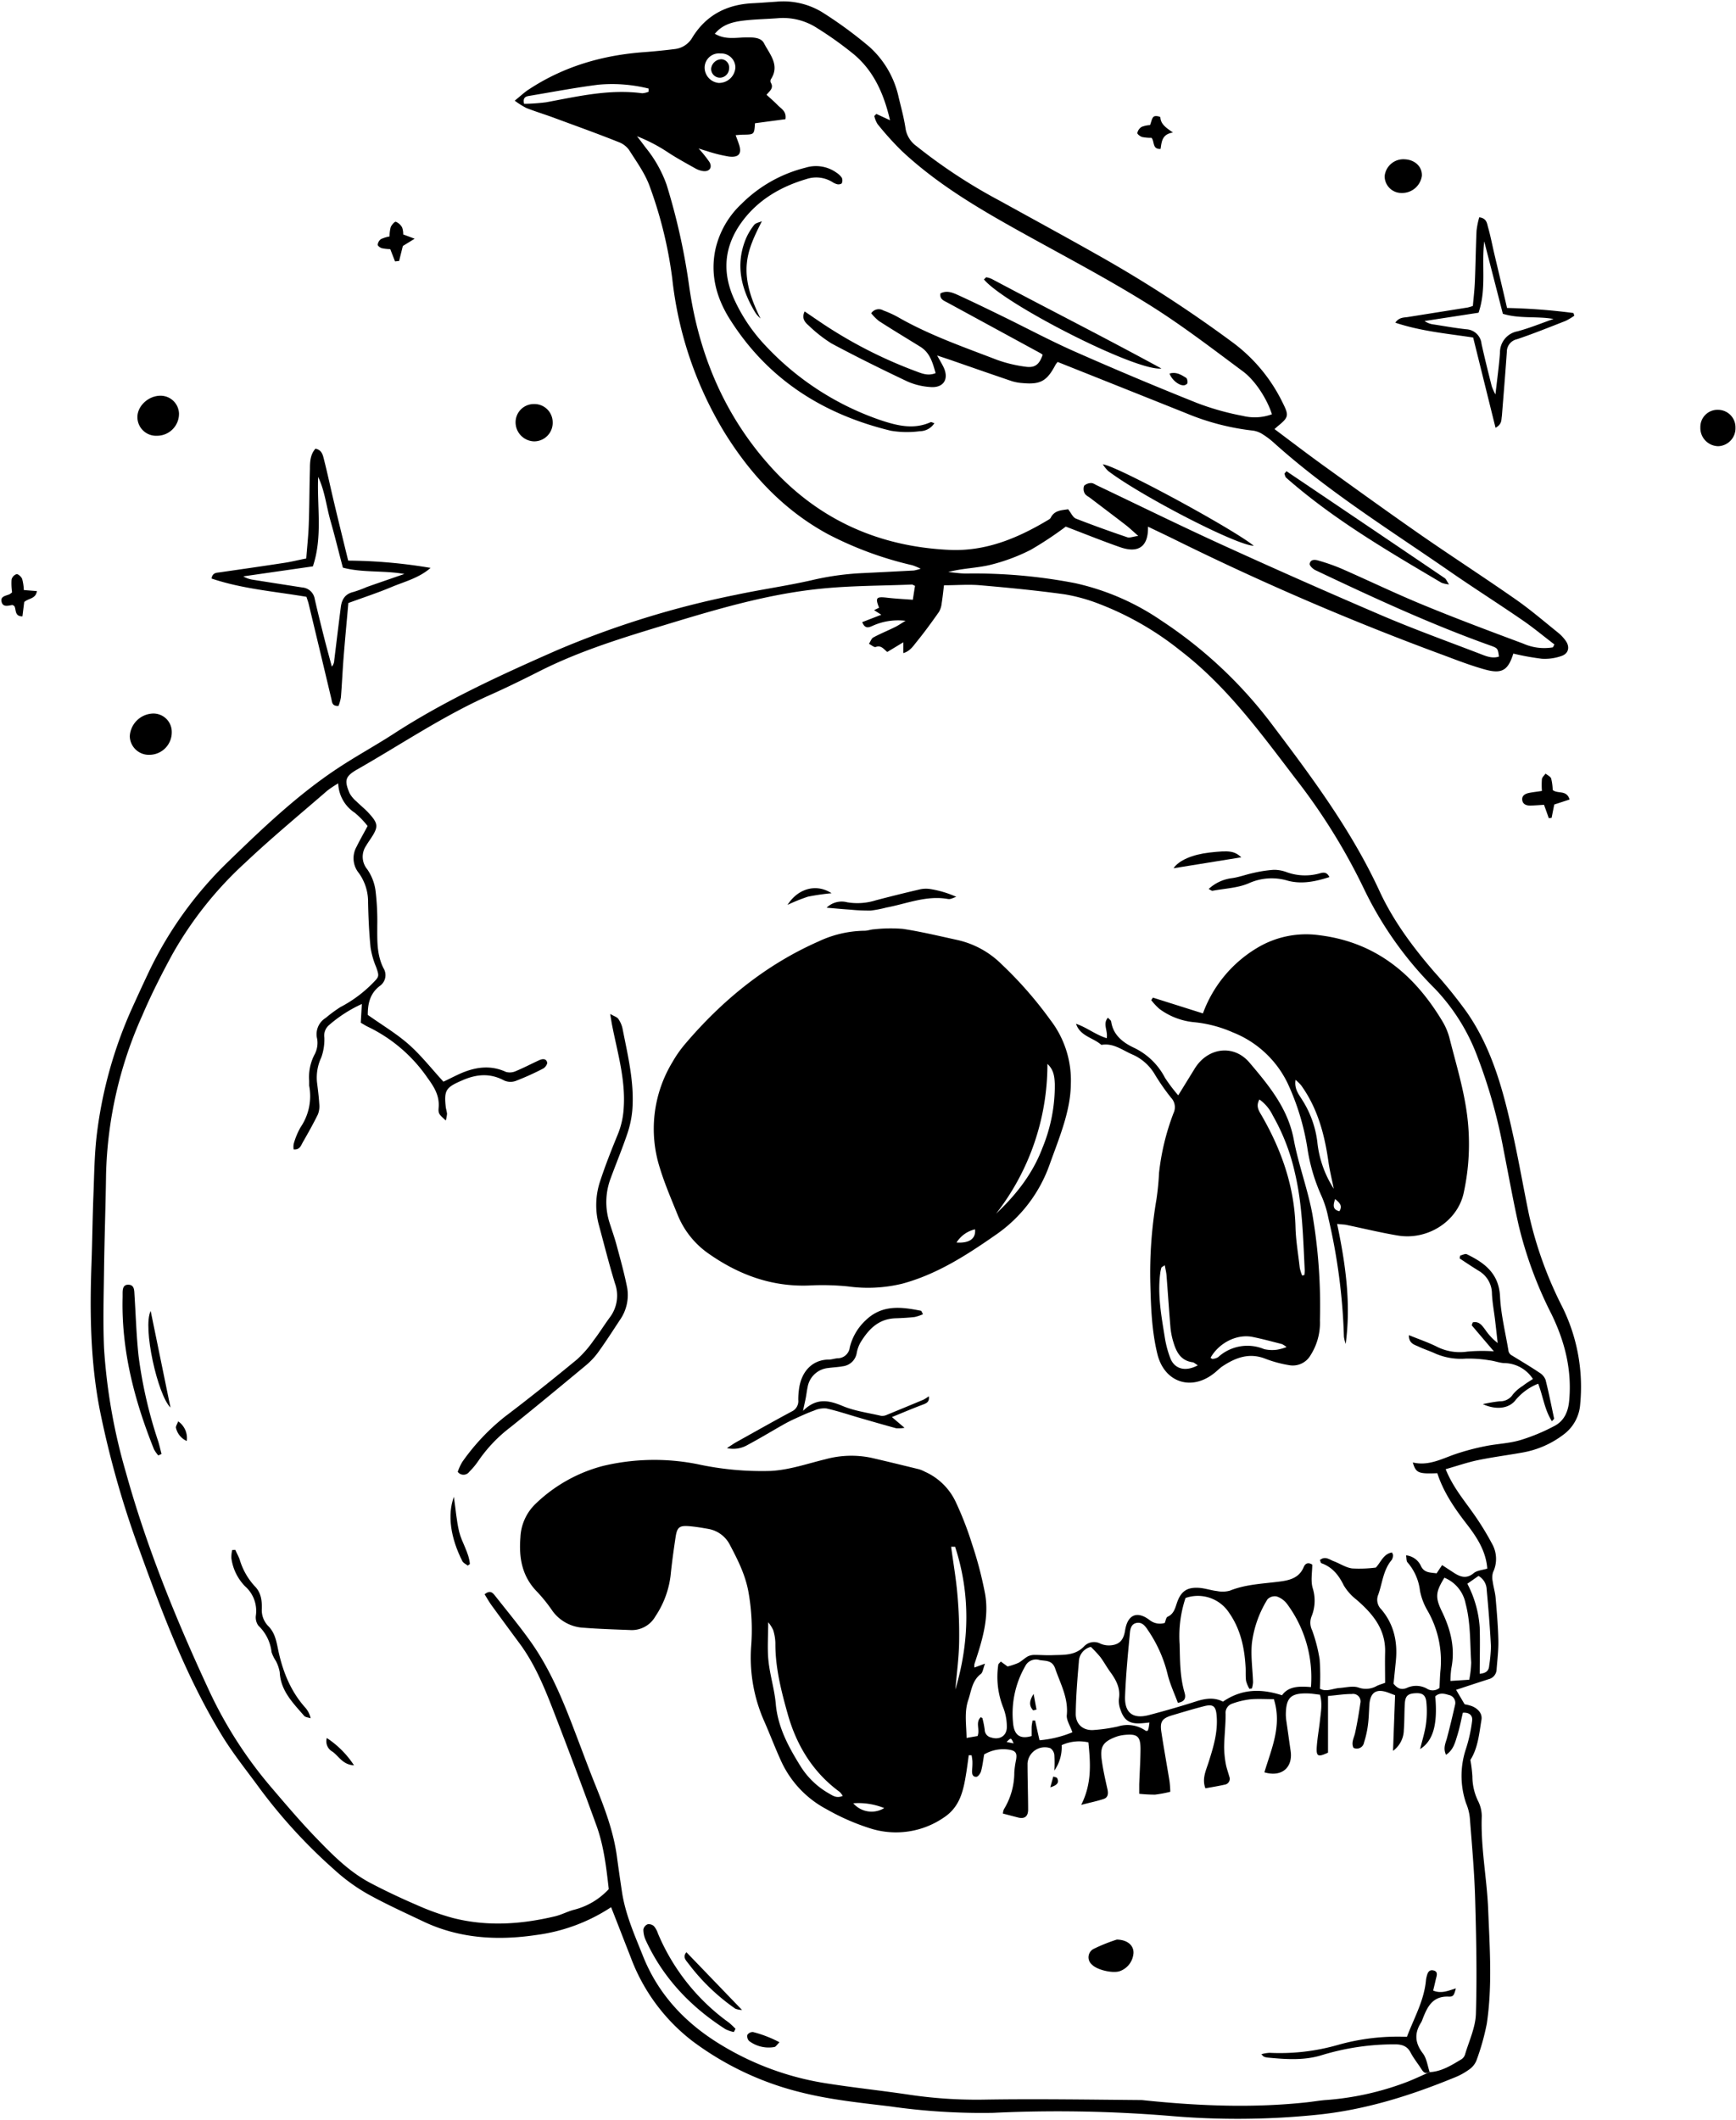 <?xml version="1.0" encoding="UTF-8"?><svg xmlns="http://www.w3.org/2000/svg" xmlns:xlink="http://www.w3.org/1999/xlink" data-name="Layer 1" height="495.5" preserveAspectRatio="xMidYMid meet" version="1.0" viewBox="4.0 3.2 405.8 495.5" width="405.8" zoomAndPan="magnify"><g id="change1_1"><path d="M301.92,103.5c4,3,7.85,5.94,11.77,8.76,7.53,5.43,15.06,10.86,22.68,16.16,7.23,5,14.64,9.8,21.86,14.84,3.41,2.37,6.59,5.1,9.83,7.71A9.72,9.72,0,0,1,370,153c1,1.41.68,2.94-.91,3.51a11.63,11.63,0,0,1-4.68.68,60.82,60.82,0,0,1-6.66-1.21c-1.23,3.94-2.67,4.84-6.74,3.69-3.18-.89-6.29-2.08-9.39-3.25a644.3,644.3,0,0,1-62.58-26.88c-2.19-1.09-4.4-2.12-6.69-3.23.12,4.61-2.19,6.31-6.51,4.8s-8.48-3.2-12.71-4.81a83.34,83.34,0,0,1-8.18,5.42,44,44,0,0,1-9.54,3.54c-3.14.75-6.47.77-9.76,1.66,1.4.12,2.8.35,4.2.35a123.76,123.76,0,0,1,25.43,2.24,57.58,57.58,0,0,1,20.21,8.77A103.56,103.56,0,0,1,300.93,172c9.49,12.56,18.91,25.12,25.55,39.52,3.24,7,7.84,13.16,12.9,19a110.23,110.23,0,0,1,7.48,9.27c6.08,8.74,8.67,18.86,10.9,29.06,1.34,6.1,2.4,12.26,3.67,18.38A91.2,91.2,0,0,0,369,308.31a42.09,42.09,0,0,1,4.38,23.11,9.63,9.63,0,0,1-3.74,7,22.13,22.13,0,0,1-9.76,4.32c-3.45.62-6.93,1.06-10.36,1.77-2.47.51-4.88,1.35-7.59,2.12,1.61,4,4.05,6.93,6.27,10.06a65.36,65.36,0,0,1,4.61,7.44,7.19,7.19,0,0,1,.2,6.58,4.19,4.19,0,0,0-.09,2.12c.17,1.31.58,2.59.69,3.89.28,3.31.57,6.61.64,9.93.05,2.25-.24,4.52-.41,6.78a2.43,2.43,0,0,1-1.82,2.28c-2.6.83-5.18,1.69-7.65,2.5l2,3.38A9.65,9.65,0,0,1,348,402c1.46.56,2.55,1.73,2.3,3.22-.54,3.23-.81,6.59-2.59,9.38a33.08,33.08,0,0,1,.47,3.88,13.14,13.14,0,0,0,1.34,5.74,7.92,7.92,0,0,1,.85,3.54c-.27,7.33,1.21,14.54,1.5,21.81.35,8.88,1,17.81-.32,26.66a55,55,0,0,1-2.46,8.72,4.77,4.77,0,0,1-1.8,2.1,15.09,15.09,0,0,1-3.23,1.76c-10.45,4.29-21.07,7.64-32.47,8.76a183,183,0,0,1-34.31.22,321.24,321.24,0,0,0-41.15-.7,150.59,150.59,0,0,1-24-1.5c-7-.85-13.91-1.54-20.74-3.25a70.36,70.36,0,0,1-25.5-12,44.06,44.06,0,0,1-14.47-19.64c-1.52-3.86-3-7.72-4.57-11.68a41.57,41.57,0,0,1-17.59,6.51c-9.05,1.34-18,.8-26.39-3.21-4.35-2.07-8.77-4.07-13-6.43a43.25,43.25,0,0,1-7.77-5.68,124.17,124.17,0,0,1-17.28-18.8c-2.95-4.06-6.14-8-8.75-12.22-8.38-13.64-14-28.52-19.41-43.5a222.7,222.7,0,0,1-9.35-33c-2.19-11.32-2.34-22.77-1.92-34.25.19-5.3.24-10.61.45-15.91.19-4.82.23-9.68.83-14.46a101.48,101.48,0,0,1,8.06-28.89c1.36-3,2.73-6,4.16-9a89.11,89.11,0,0,1,18.55-25.66c8-7.76,16.12-15.52,25.49-21.72,4.18-2.77,8.59-5.18,12.81-7.89C107.87,167,121,161,134.14,155.22a214.69,214.69,0,0,1,42-13c5.83-1.24,11.74-2.06,17.55-3.38a64.7,64.7,0,0,1,11.48-1.65q6.24-.3,12.47-.63a12.4,12.4,0,0,0,1.58-.42,18.47,18.47,0,0,0-1.91-.8,82.65,82.65,0,0,1-19.67-7.22c-10.29-5.55-18-13.77-24.12-23.56a87.36,87.36,0,0,1-12.38-36.27,98.76,98.76,0,0,0-5.25-21.47c-1.09-3.07-3.11-5.83-4.88-8.62a5.26,5.26,0,0,0-2.46-1.81c-5-2-10.07-3.81-15.12-5.68-2.13-.79-4.3-1.44-6.41-2.27a18.87,18.87,0,0,1-2.7-1.71c1.34-1.07,2.29-2,3.35-2.66,8.2-5.39,17.3-8,27-8.69q3.54-.27,7.06-.71a5.43,5.43,0,0,0,4.12-2.72c3.26-5.28,8.12-7.73,14.21-8,1.8-.09,3.59-.24,5.39-.35a17.49,17.49,0,0,1,10.65,2.4,97.62,97.62,0,0,1,11.19,8.2A22.17,22.17,0,0,1,214.08,26c.58,2.39,1.23,4.78,1.59,7.2a6.25,6.25,0,0,0,2.57,4.16,125.09,125.09,0,0,0,19.45,12.76c7.54,4.17,15.11,8.28,22.61,12.52a301,301,0,0,1,32.16,20.84,38.38,38.38,0,0,1,11.41,13.94c1.46,2.92,1.37,3.34-1.24,5.45C302.41,103.07,302.21,103.25,301.92,103.5Zm36.21,384.08c2.84-.13,5.15-1.61,7.47-3a2.08,2.08,0,0,0,.85-1.09c.93-3.17,2.45-6.33,2.55-9.54.27-9,.08-18-.18-27-.18-6.24-.75-12.47-1.23-18.69a11.67,11.67,0,0,0-.88-3.52,19.85,19.85,0,0,1-.1-12.54,34.71,34.71,0,0,0,1.49-6.64c.21-1.3-.54-2.11-2.15-2-.42,1.77-.74,3.52-1.27,5.22s-.89,3.42-2.66,4.62c-.8-1.65,0-2.91.3-4.23.65-2.46,1.24-4.94,1.8-7.42a1.88,1.88,0,0,0-1.51-2.35c-1.1-.36-2.19-.54-3.11.34.58,6.48-.45,10.37-3.54,12.32.51-2.11,1.1-3.91,1.35-5.75a22,22,0,0,0,.1-5.31c-.19-1.66-1-2.08-2.52-2-1.75.08-2.39.61-2.5,2.37-.14,2.08-.07,4.17-.24,6.25a6.13,6.13,0,0,1-2.52,4.85c.17-4.7.33-8.89.48-13l-1.43-.54c-2.91-1.14-4.41-.2-4.59,2.89-.09,1.51-.12,3-.32,4.53a22.21,22.21,0,0,1-.91,4.13,1.72,1.72,0,0,1-2.48,1.28c-.58-1.21.12-2.3.38-3.47.5-2.3.89-4.62,1.23-6.94a1.76,1.76,0,0,0-2-2.17c-1.76,0-3.52.28-5.56.47v13.24c-2.41,1.13-2.81.91-2.61-1.63.16-2,.52-3.94.73-5.91s.61-3.89,0-6c-1-.11-1.92-.28-2.85-.3-4-.1-5.08,1-5.13,4.94a11.16,11.16,0,0,0,.11,1.41c.34,2.34.66,4.68,1,7,.62,4-2.11,6.29-6.12,5.09,1.65-5.52,4.17-10.94,2.21-17.1-2.07,0-3.87-.13-5.63.05a19.14,19.14,0,0,0-4.11,1,2.27,2.27,0,0,0-1.53,2.44c0,2.54-.3,5.08-.35,7.62a22.75,22.75,0,0,0,.37,3.94c.17,1,.55,2,.82,3a1.38,1.38,0,0,1-1.09,1.94c-1.46.33-2.95.57-4.48.85-.85-2.24.14-4.16.75-6.11,1.12-3.53,2.19-7,1.88-10.83-.18-2.25-.78-2.82-3-2.24-2.47.63-4.91,1.37-7.36,2.1s-2.93,1.52-2.56,3.95c.58,3.83,1.28,7.64,1.9,11.46a23.52,23.52,0,0,1,.18,2.48,29.42,29.42,0,0,1-3.56.67,35,35,0,0,1-3.7-.2c0-.93,0-1.58,0-2.22.1-2.74.28-5.47.3-8.21,0-3-.73-3.64-3.74-3.33a8.23,8.23,0,0,0-2.19.52c-2.79,1.09-3.55,2.23-3.15,5.2.3,2.32.83,4.63,1.34,6.92.23,1,.21,2-.91,2.34-1.47.49-3,.8-5.21,1.37,2.55-5.08,2.15-9.82,1.68-14.61a9.83,9.83,0,0,0-6.25.65,9.48,9.48,0,0,1-1.71,5.94,31.22,31.22,0,0,0,0-3.67,2.2,2.2,0,0,0-.94-1.56,4.05,4.05,0,0,0-5.33,3.54c0,3.6.13,7.2.14,10.8,0,1.62-.82,2.24-2.32,1.87-1.16-.29-2.3-.6-3.57-.93a2.91,2.91,0,0,1,.23-1,16.47,16.47,0,0,0,2.43-8.64,20.64,20.64,0,0,1,.39-2.81c.31-1.64,0-2.24-1.66-2.49a8.8,8.8,0,0,0-5.78,1.12c-.23,1.32-.37,2.64-.72,3.91-.14.52-.69,1.3-1.09,1.32-1,.06-1.06-.86-1-1.64s.09-1.32.07-2a11.51,11.51,0,0,0-.2-1.4l-.66,0c-.17,1.24-.33,2.49-.52,3.73-.66,4.14-1.33,8.21-5.29,10.82a19.77,19.77,0,0,1-17.07,2.59,52.43,52.43,0,0,1-10.37-4.53,24,24,0,0,1-10.78-11.63c-1.29-2.85-2.4-5.77-3.65-8.64a36.71,36.71,0,0,1-3.19-17.71,50.27,50.27,0,0,0-.56-12.42c-.68-4.15-2.47-7.72-4.36-11.3a7,7,0,0,0-5.05-3.81c-1.49-.27-3-.52-4.5-.65-2.3-.18-2.84.24-3.19,2.58-.45,3-.87,6-1.17,9a21.81,21.81,0,0,1-3.54,9.49,6.34,6.34,0,0,1-5.94,3.21c-3.6-.14-7.2-.25-10.79-.53a9.57,9.57,0,0,1-7.29-3.87,37.26,37.26,0,0,0-3.54-4.44c-3.6-3.6-4.39-7.95-4-12.81a11.55,11.55,0,0,1,3.53-7.84A35.68,35.68,0,0,1,145,345.86a51.71,51.71,0,0,1,22-.41,70.86,70.86,0,0,0,17.2,1.59c4.42-.25,8.53-1.71,12.75-2.73a22.84,22.84,0,0,1,10.68-.35c3.77.87,7.52,1.79,11.28,2.71a8.22,8.22,0,0,1,1.3.56,14.43,14.43,0,0,1,7.17,7,77.15,77.15,0,0,1,3.8,9.77,89.13,89.13,0,0,1,3.09,11.78c1,5.67-.73,11.07-2.49,16.4a3.16,3.16,0,0,0,0,.82l2.47-.92c-.45,1.18-.51,2.08-1,2.44-2,1.54-2.18,3.85-2.89,6-1,2.89-.46,5.77-.42,8.93l2.57-.44c.61-1.54-.56-3.19.75-4.4.23.13.37.16.38.22a21.1,21.1,0,0,1,.54,2.72,1.87,1.87,0,0,0,1.51,1.8c1.88.61,3.58-.28,3.66-2.31a12.39,12.39,0,0,0-.83-4.67,19.4,19.4,0,0,1-1.17-10c0-.23.32-.43.59-.77l1.59,1.15a16.64,16.64,0,0,0,2.5-.83c.8-.42,1.47-1.12,2.27-1.55a3.59,3.59,0,0,1,1.64-.32c1.32,0,2.65.11,4,.06,2.61-.11,5.29.16,7.41-2a3.2,3.2,0,0,1,3.91-.68,5,5,0,0,0,2.74.33c1.91-.27,2.69-1.48,3-3.46.6-3.73,2.86-4.62,5.78-2.36a3.87,3.87,0,0,0,3.49.63c.21-.48.29-1.27.66-1.44,1.48-.68,1.76-2,2.21-3.32.93-2.65,2.35-3.63,5.16-3.44,1.4.1,2.77.59,4.18.75a6.48,6.48,0,0,0,3-.09c3.66-1.47,7.52-1.61,11.34-2.09,2.37-.29,4.82-.74,5.93-3.43.28-.67.88-1.27,2-.57,0,1.76-.4,3.75.1,5.49a9.77,9.77,0,0,1-.28,6.65,4,4,0,0,0,.14,3.19,36.18,36.18,0,0,1,1.76,6.82,53.93,53.93,0,0,1,.06,6.86c1.52.81,3-.06,4.58-.17s3.14-.56,4.46-.1a5.12,5.12,0,0,0,4.26-.38c.57-.28,1.2-.45,1.95-.73,0-2.41-.06-4.77,0-7.13.15-5.4-2.89-9-6.65-12.27a12.15,12.15,0,0,1-3-3.34c-1.18-2.41-2.66-4.3-5.25-5.22-.16-.06-.21-.45-.34-.74,1.21-1,2.19-.12,3.17.25,1.47.55,2.85,1.51,4.35,1.71a30.16,30.16,0,0,0,5.55-.2c1.23-1.32,1.78-3.21,3.78-3.53.13.34.27.52.24.67a2.25,2.25,0,0,1-.31,1.08c-2,2.34-2.17,5.4-3.15,8.13a3.09,3.09,0,0,0,.67,3.37c3,3.5,3.91,7.68,3.44,12.21-.18,1.78-.36,3.56-.53,5.22.9,1.11,1.77,1.5,3.07,1a5.16,5.16,0,0,1,4.67.12,2.51,2.51,0,0,0,3-.14c.08-1.48.1-2.9.25-4.31a23.58,23.58,0,0,0-3.13-13.9,14.75,14.75,0,0,1-1.68-4.48A12.25,12.25,0,0,0,333,368.4c-.28-.31-.2-.95-.33-1.63a4.3,4.3,0,0,1,3.5,2.53c.78,1.62,2.23,1.46,3.64,1.68l1.29-1.93,2.74,1.79c1.53,1,3,1.48,4.65.09.77-.64,2-.7,3.17-1.06-.3-4.06-2.41-7.31-4.79-10.39-2.85-3.67-5.45-7.47-6.89-11.91-4.47.18-5-.05-5.73-2.51,3.62.86,6.65-.79,9.83-1.91a55.71,55.71,0,0,1,7.12-1.9c2.68-.55,5.49-.63,8.1-1.39a44,44,0,0,0,8.07-3.34c2.22-1.16,3.19-3.26,3.43-5.85.68-7.21-1-13.85-4.14-20.3A93.9,93.9,0,0,1,359,289.64c-1.31-5.82-2.35-11.69-3.51-17.54A123.84,123.84,0,0,0,349.28,250a46.31,46.31,0,0,0-9.93-15.76,84.62,84.62,0,0,1-16.28-22.78A141.73,141.73,0,0,0,308,186.72c-8.6-11.17-16.7-22.71-28.11-31.46a70.8,70.8,0,0,0-18.84-10.85,40.7,40.7,0,0,0-8.17-2.28c-6.56-.91-13.16-1.55-19.76-2.12-2.71-.24-5.46,0-8.46,0-.18,1.48-.32,2.86-.54,4.24a5,5,0,0,1-.64,2c-1.63,2.32-3.3,4.62-5.09,6.83-.84,1-1.58,2.32-3.24,2.79v-2.53l-3.74,2.26c-.85-.65-1.41-1.63-2.69-1.17-.39.15-1.06-.47-1.6-.74.34-.5.57-1.22,1-1.47,1.67-.9,3.43-1.61,5.12-2.45.85-.42,1.64-1,2.45-1.45a14.41,14.41,0,0,0-7.67,1.15c-.8.35-1.79.89-2.47-.84l4.46-1.73-1.69-1.07,1.17-.57c-.93-2.35-.67-2.64,1.89-2.34,1.95.23,3.9.32,6,.48.2-1.32.36-2.31.51-3.25-.38-.16-.55-.31-.72-.31-7.19.3-14.41.25-21.55,1-12.1,1.24-23.75,4.67-35.35,8.19-10.32,3.13-20.66,6.24-30.34,11.16-3.8,1.92-7.63,3.8-11.52,5.53-10.84,4.84-20.67,11.5-30.94,17.36-2.83,1.62-3,2.59-1.75,5.55a7,7,0,0,0,1.59,1.9c.94.94,2,1.76,2.88,2.73,2.26,2.46,2.3,3.22.49,5.94-.36.55-.75,1.09-1.08,1.67a4.56,4.56,0,0,0,.23,5.51,11.45,11.45,0,0,1,1.94,4.93,59.11,59.11,0,0,1,.42,8.21c0,3.41-.16,6.8,1.45,10a3.07,3.07,0,0,1-.8,4.11c-2.51,1.86-2.87,4.49-2.87,6.81,3.46,2.45,6.82,4.44,9.69,7s5.35,5.74,8,8.61c1.46-.69,2.79-1.39,4.18-2,3.43-1.45,6.88-1.92,10.44-.28a3.39,3.39,0,0,0,2.36-.22c1.83-.76,3.59-1.69,5.4-2.52.75-.35,1.63-.43,1.86.52.1.39-.48,1.21-.95,1.44a62.25,62.25,0,0,1-6.46,2.91,3.62,3.62,0,0,1-2.67-.14c-3.3-1.77-6.5-1.47-9.81,0-3.81,1.64-4.26,2.28-3.79,6.4a14.07,14.07,0,0,1,.28,1.38,9.51,9.51,0,0,1-.29,1.59c-1.46-1.36-1.8-1.53-1.68-2.93.26-2.84-1-4.85-2.61-7.06a35.58,35.58,0,0,0-13.81-11.87c-.58-.27-1.13-.63-1.78-1,.08-1.42.16-2.77.26-4.38a31.51,31.51,0,0,0-7.83,5.07,3.24,3.24,0,0,0-.94,2.78,12.46,12.46,0,0,1-.72,4.65,11.05,11.05,0,0,0-1,5.78c.21,1.69.43,3.38.53,5.08a5.17,5.17,0,0,1-.32,2.45c-1.08,2.2-2.29,4.35-3.51,6.48-.44.76-.69,1.83-2.15,1.71a3.72,3.72,0,0,1,0-1.28,16.77,16.77,0,0,1,1.62-3.92,12.93,12.93,0,0,0,2-9.7c0-.37,0-.75,0-1.13a11.37,11.37,0,0,1,1.33-6.29,5.76,5.76,0,0,0,.54-3.51,4.47,4.47,0,0,1,2-4.92,33.05,33.05,0,0,1,3.42-2.52A30.07,30.07,0,0,0,91,233.15c1.6-1.64,1.73-1.63.93-3.88a19.41,19.41,0,0,1-1.31-4.6c-.35-3.48-.5-7-.58-10.48a11.47,11.47,0,0,0-2.17-6.92,5.46,5.46,0,0,1-.52-6.14c.78-1.59,1.67-3.14,2.58-4.84a19.92,19.92,0,0,0-3-3.1,8.57,8.57,0,0,1-3.87-6.87A25.12,25.12,0,0,0,80.53,188c-6.43,5.58-13,11-19.2,16.86a86.37,86.37,0,0,0-17.09,21.51c-2.53,4.65-4.93,9.4-7,14.25a96.07,96.07,0,0,0-8.45,37.14c-.1,7.39-.37,14.77-.47,22.16-.08,6.16-.26,12.33,0,18.47a134,134,0,0,0,5.11,29c4.93,17.77,11.88,34.75,19.64,51.41a99.2,99.2,0,0,0,14.66,22.58c3.56,4.18,7.13,8.36,11,12.3,3.55,3.66,7.26,7.26,11.84,9.67,3.52,1.85,7.12,3.55,10.77,5.12a58.15,58.15,0,0,0,8.52,3.07c8,2.05,16,1.49,23.88-.39,1.56-.37,3-1.18,4.56-1.56a16.59,16.59,0,0,0,8-4.8c-.58-5.1-1.16-10.28-3-15.2q-4.6-12.67-9.46-25.26c-2.28-5.91-4.58-11.84-8.41-17q-3.3-4.46-6.56-8.93c-.58-.81-1.06-1.68-1.59-2.52,1.4-1.16,2-.21,2.56.48,2.82,3.57,5.72,7.08,8.34,10.78C133,394,136,401.69,138.91,409.39c1.42,3.71,2.79,7.45,4.28,11.13,2.16,5.37,4.2,10.77,5,16.54q.57,4.23,1.21,8.44c.79,5.2,2.93,10,4.85,14.81,3.62,9.17,10.07,15.94,18.4,20.95a67,67,0,0,0,24.11,8.87c6.54,1.05,13.14,1.73,19.69,2.71A107,107,0,0,0,234,494c12.22-.2,24.43,0,36.65.1.47,0,.94.08,1.41.12,12.47,1.27,24.94,1.76,37.43.41,1.41-.15,2.81-.4,4.23-.52a66.8,66.8,0,0,0,19.33-4.3c1.74-.69,3.44-1.5,5.15-2.25ZM367,154.52l.35-.68c-2.54-1.93-5-4-7.63-5.78-5.54-3.81-11.22-7.41-16.75-11.24-13.93-9.65-28.37-18.61-41.06-30a18.6,18.6,0,0,0-2.7-2.07,5.66,5.66,0,0,0-2.3-.89,56.93,56.93,0,0,1-15.61-4.05q-15-6-30.07-12a6.36,6.36,0,0,0-.5.66c-2,3.81-3.51,4.66-7.68,4.28a11.1,11.1,0,0,1-2.51-.45c-4.84-1.64-9.65-3.32-14.48-5l-3-1c.67,1.21,1.11,1.93,1.48,2.69,1.38,2.84,0,5-3.2,4.67a15.69,15.69,0,0,1-5.21-1.28c-6-2.84-11.92-5.77-17.75-8.89a32.31,32.31,0,0,1-5.35-4.2c-.9-.77-1.69-1.7-.94-3.29,2.05,1.38,3.89,2.68,5.79,3.89A105.82,105.82,0,0,0,218.14,90c1.35.5,2.78,1.14,4.57.42-.71-2.44-1.3-4.77-3.62-6.19-3.23-2-6.46-3.94-9.65-6a12.19,12.19,0,0,1-1.79-1.8,2.11,2.11,0,0,1,2.85-.65,23.48,23.48,0,0,1,3.6,1.66c7.28,4.15,15.17,6.88,22.93,9.87a31.57,31.57,0,0,0,6.61,1.6c2.29.35,3.29-.48,4.09-2.77a4.83,4.83,0,0,0-.45-.34l-21.7-11.81c-.86-.48-2-.8-1.74-2.21,1.49-.76,2.85-.18,4.12.4,3.44,1.57,6.85,3.23,10.25,4.89,5.69,2.77,11.28,5.77,17.07,8.33q14.16,6.26,28.53,12a61.73,61.73,0,0,0,10.64,3,11.64,11.64,0,0,0,6.87-.36c-1.05-3.35-3.74-7.74-6.74-10-7.22-5.36-14.37-10.87-22-15.63-9.06-5.66-18.53-10.67-27.89-15.84-10.55-5.83-21-11.76-29.87-20.06a71.06,71.06,0,0,1-5.69-6.31,6.29,6.29,0,0,1-.76-1.88l.48-.49,3.2,1.48c-1.41-6.05-3.72-11.4-8.37-15.34A83.41,83.41,0,0,0,195,9.76a14.57,14.57,0,0,0-9.22-2.3c-2.64.2-5.31.24-7.93.55s-5,.93-6.76,3.1l.66.32c2.27,1.06,4.66.5,7,.51,1.47,0,3.17.06,3.84,1.37,1.33,2.59,3.78,5.12,1.59,8.45a.91.91,0,0,0,0,.77c.78,1.28-.34,2-1,2.82,1,.92,1.85,1.65,2.64,2.46s2.08,1.41,1.78,3.25l-7.12.95c-.17,2.63-.17,2.63-2.72,2.67-.55,0-1.1.07-1.8.11.28.76.51,1.36.73,2,.8,2.26.11,3.3-2.33,3a34.39,34.39,0,0,1-5.2-1.3c-.53-.15-1.06-.33-1.86-.58a28.52,28.52,0,0,1,2.54,3.17c.73,1.27,0,2.3-1.49,2.11a5.23,5.23,0,0,1-1.86-.65c-2.22-1.25-4.47-2.47-6.59-3.88a37.75,37.75,0,0,0-7-3.61c1,1.25,1.52,2,2.07,2.71a29.23,29.23,0,0,1,4.85,8.62,149.84,149.84,0,0,1,5.25,23.53c2.27,16.24,8.4,30.81,19.63,43,11.1,12,25,18.08,41.23,18.83,8.39.39,15.75-2.65,22.78-6.82.32-.2.74-.38.89-.68.91-1.81,2.6-1.75,4.08-2,.68.85,1.1,1.9,1.83,2.19,4,1.57,8,3,12,4.36.55.19,1.27-.14,2.56-.32-1.32-1.16-2.06-1.87-2.87-2.5-2.77-2.14-5.57-4.24-8.36-6.37-.45-.34-1.07-.62-1.29-1.08a2.16,2.16,0,0,1-.12-1.78,2.41,2.41,0,0,1,1.68-.62c.42,0,.87.33,1.29.53,9.92,4.72,19.77,9.57,29.75,14.12q18.48,8.43,37.14,16.42c7.4,3.15,15,5.9,22.48,8.77,1.45.56,3,1.27,4.62.72-.27-1.9-.25-1.95-2-2.58-14-5-27.49-11.25-40.91-17.62-.58-.27-1.39-1.06-1.33-1.48.18-1.12,1.3-1,2.08-.75a45.84,45.84,0,0,1,5.35,1.88c6.41,2.81,12.72,5.86,19.2,8.52,7.69,3.17,15.49,6.09,23.29,9A12.09,12.09,0,0,0,367,154.52ZM310.44,397.57a28.81,28.81,0,0,0-5.57-19.42,5.05,5.05,0,0,0-2.43-1.77,2.37,2.37,0,0,0-2.16.67,25.31,25.31,0,0,0-3.65,10.34c-.28,3,.18,6,.28,9.05a7.4,7.4,0,0,1-.26,1.44l-.59.1a7.53,7.53,0,0,1-.78-1.84c-.15-1-.06-2.08-.11-3.12-.24-4.6-1.18-9-3.88-12.85a8.72,8.72,0,0,0-10.17-3.43,28.16,28.16,0,0,0-1.37,10.84c.09,3.78.06,7.57,1.14,11.26.3,1,.3,2.12-1.56,2.4-.77-2.08-1.75-4.19-2.33-6.4a31.5,31.5,0,0,0-4.49-10.32c-.67-1-1.41-2.26-2.88-1.94s-1.46,1.89-1.57,3c-.45,4.7-.89,9.41-1.07,14.13-.15,3.89,1.84,5.38,5.57,4.4s7.46-2.05,11.13-3.23c2.16-.69,4.21-.94,6.18.09,4.38-3,8.88-3.08,13.81-1.49C305.17,397.38,307.63,397.33,310.44,397.57ZM247,410a25.89,25.89,0,0,0,7.68-1.87c-.54-1.56-1.42-2.84-1.31-4,.4-4-1.49-7.33-2.71-10.88-.68-2-2.21-1.76-3.64-2a2.8,2.8,0,0,0-3.36,1.41,22.18,22.18,0,0,0-2.81,13.65c.33,2.63,1.75,3.45,4.3,2.7,0-.63,0-1.28,0-1.93s.14-1.13.21-1.69l.61,0C246.27,406.78,246.59,408.26,247,410ZM259,388.17a3.64,3.64,0,0,0-2.81,3.48c-.35,4.05-.68,8.11-.73,12.17,0,2.52,1.8,4,4.3,3.77a37.67,37.67,0,0,0,5.59-.82,7.37,7.37,0,0,1,6.46,1c.1.08.31,0,.5,0,.07-.25.17-.52.22-.79s.09-.66.16-1.13c-.75.08-1.31.14-1.87.18-2.72.2-4.07-.64-4.91-3.21a5.56,5.56,0,0,1-.36-2.5c.4-2.47-.64-4.39-2-6.26-.84-1.14-1.51-2.41-2.36-3.54A31.62,31.62,0,0,0,259,388.17ZM341.64,372c-2.13,3.44-2.17,4.65-.5,8.07,2,4.17,3.06,8.5,2.11,13.16a22.13,22.13,0,0,0-.2,2.9l4.39-.28a23.38,23.38,0,0,0,.46-4.05c-.29-4.59-.11-9.21-1.31-13.76A8.22,8.22,0,0,0,341.64,372ZM201,423a5.35,5.35,0,0,0-.71-.92c-6.32-4.61-10.15-11-12.19-18.33-1.5-5.34-2.89-10.8-2.85-16.46a11.1,11.1,0,0,0-.52-3.07,8.19,8.19,0,0,0-1.16-1.81c0,3.31-.23,6.19.06,9,.35,3.38,1.41,6.69,1.71,10.07.48,5.5,3,10.1,5.81,14.62a18.71,18.71,0,0,0,6.72,6.39C198.74,423,199.62,423.61,201,423Zm148.87-28.54c1.32-.13,2.13-.55,2.23-1.86a36.54,36.54,0,0,0,.42-4.51c-.23-4.44-.59-8.88-1-13.31a3.82,3.82,0,0,0-1.91-3.2L347,373.41a25.6,25.6,0,0,1,2.89,10.22C350,387.2,349.89,390.77,349.89,394.43ZM155.61,24.65l0-.75A35.37,35.37,0,0,0,143.86,23c-5.42.69-10.8,1.72-16.19,2.62-.78.13-1.51.38-1.16,1.85a44.86,44.86,0,0,0,5.14-.36c7.43-1.38,14.81-3.13,22.47-2.11A4.82,4.82,0,0,0,155.61,24.65Zm71.65,340.11-.93,0c.5,3.72,1.15,7.43,1.47,11.17a104.36,104.36,0,0,1,.4,11.32c-.08,3.63-.57,7.26-.88,10.89C230.63,387,230.87,375.83,227.26,364.76ZM172.43,15.7A3.35,3.35,0,0,0,168.71,19a3.63,3.63,0,0,0,3.3,3.59A3.84,3.84,0,0,0,175.9,19,3.3,3.3,0,0,0,172.43,15.7Zm31,409a5.66,5.66,0,0,0,7.26,1.15A16.08,16.08,0,0,0,203.45,424.73Zm35.83-14.31,1.68.34C240.33,409.36,240.33,409.36,239.28,410.42Z"/></g><g id="change1_2"><path d="M75.63,142.71c-7.44-1.27-15-1.84-22.19-4.28.24-1.38,1.15-1.33,2-1.45,5.05-.73,10.11-1.45,15.15-2.23,1.58-.24,3.13-.64,5-1,.2-2.67.49-5.27.58-7.88.16-4.35.15-8.71.28-13.06,0-1.65.07-3.36,1.29-4.73,1.53.3,1.74,1.54,2,2.57.84,3.29,1.54,6.63,2.33,9.94,1.07,4.5,2.18,9,3.32,13.66a119,119,0,0,1,19.26,1.7c-2.71,2.38-6.1,3.2-9.22,4.51s-6.37,2.37-10,3.7c-.36,4.09-.77,8.4-1.11,12.71-.25,3.11-.38,6.23-.63,9.34a10.31,10.31,0,0,1-.56,2c-1.53.1-1.49-.88-1.68-1.68q-2.65-11.18-5.34-22.34C76,143.79,75.87,143.43,75.63,142.71Zm22.89-5.34c-4.88-.87-9.73-.24-14.37-1.48-1-3.75-1.86-7.32-2.87-10.85s-1.34-7.08-2.91-10.36c-.29,7,1.08,14-1.23,20.91l-16.27,2.34a6.12,6.12,0,0,0,2.32.8c3.83.61,7.66,1.2,11.49,1.8a3.19,3.19,0,0,1,2.89,2.68c.68,3,1.45,6.06,2.21,9.09.57,2.25,1.19,4.49,1.79,6.73a2.39,2.39,0,0,0,.56-1.47c.51-4.13,1-8.26,1.53-12.39.22-1.83,1-3.14,2.94-3.59a29.16,29.16,0,0,0,3.19-1.18C92.69,139.38,95.61,138.38,98.52,137.37Z"/></g><g id="change1_3"><path d="M353.59,103.2l-5.23-21.1c-6-.92-12.09-1.44-18.2-3.47.91-1.3,2-1.17,2.93-1.32l14-2.23a11.91,11.91,0,0,0,1.2-.36c.16-1.8.39-3.74.47-5.68.17-4,.21-7.94.39-11.91a19.72,19.72,0,0,1,.63-3.13c1.77.21,1.81,1.45,2.07,2.36.57,2,.95,4,1.43,6.08,1,4.21,2,8.42,3,12.75a142.23,142.23,0,0,1,15.52,1.18L372,77a14.93,14.93,0,0,1-2,1.2c-3.78,1.48-7.55,3-11.4,4.3a3,3,0,0,0-2.37,3c-.35,5-.76,10-1.16,15C354.91,101.32,355.15,102.34,353.59,103.2Zm13.55-25.44c-3.94-.7-7.92,0-11.84-1.21-1.46-5.68-2.91-11.3-4.35-16.92-.67,5.56.56,11.16-1.33,16.67L337,78.24a4.64,4.64,0,0,0,2.18.81c2.52.39,5,.84,7.57,1.12a3.76,3.76,0,0,1,3.56,3.38c.73,3.32,1.56,6.62,2.39,9.92a12.36,12.36,0,0,0,.87,1.93c.4-3.55.83-6.65,1.06-9.75a5,5,0,0,1,4.09-5C361.56,79.89,364.33,78.75,367.14,77.76Z"/></g><g id="change1_4"><path d="M44.15,174.35A5.24,5.24,0,0,1,39,179.64a4.45,4.45,0,0,1-4.66-4.34,5.62,5.62,0,0,1,5.24-5.3A4.29,4.29,0,0,1,44.15,174.35Z"/></g><g id="change1_5"><path d="M40.71,105.06a4.36,4.36,0,0,1-4.59-4.36c0-2.65,2.65-5.06,5.51-5a4.32,4.32,0,0,1,4.21,4.13A5.13,5.13,0,0,1,40.71,105.06Z"/></g><g id="change1_6"><path d="M128.77,97.65a4.27,4.27,0,0,1,4.42,4.18,4.33,4.33,0,0,1-4.37,4.54,4.46,4.46,0,0,1-4.3-4.37A4.26,4.26,0,0,1,128.77,97.65Z"/></g><g id="change1_7"><path d="M409.68,103.17a4.19,4.19,0,0,1-4,4.33,4.25,4.25,0,0,1-4.21-4.41A4,4,0,0,1,405.62,99,4.09,4.09,0,0,1,409.68,103.17Z"/></g><g id="change1_8"><path d="M331.67,48.31a3.92,3.92,0,0,1-4-3.94,4.39,4.39,0,0,1,4.7-3.93c2.41.11,4.11,1.76,4,3.88A4.66,4.66,0,0,1,331.67,48.31Z"/></g><g id="change1_9"><path d="M367.32,191.26c-.21,1-.41,2.07-.62,3.11l-.66.09c-.35-1-.7-2-1.12-3.13-1,.06-2.13.15-3.22.18-.94,0-1.76-.32-1.87-1.33s.71-1.45,1.6-1.63,1.85-.28,3-.46a19.64,19.64,0,0,1,0-2.77c.07-.46.56-.86.85-1.29.46.38,1.15.68,1.32,1.17a12.3,12.3,0,0,1,.35,2.66c1.18,1,3.25-.11,3.95,2.23Z"/></g><g id="change1_10"><path d="M9.66,143.93l-.42,3.35c-1.9,0-1.4-1.6-1.89-2.41-.18-.09-.35-.26-.5-.24-.92.13-2.08.55-2.45-.63-.44-1.46,1-1.49,1.89-1.92a5.65,5.65,0,0,0,.53-.41,14.75,14.75,0,0,1-.12-3,1.81,1.81,0,0,1,1.2-1.27c.39,0,1.08.63,1.28,1.13a11.75,11.75,0,0,1,.39,2.6l3.06.24C12.33,143.25,10.67,143,9.66,143.93Z"/></g><g id="change1_11"><path d="M96.34,64.3c-.34-.88-.69-1.75-1.11-2.86a10.48,10.48,0,0,1-2-.23c-.38-.11-1-.58-.93-.84a1.85,1.85,0,0,1,.76-1.28,8.37,8.37,0,0,1,2-.62,8.54,8.54,0,0,1,.27-2.17c.21-.53.94-1.34,1.2-1.26A3,3,0,0,1,98,56.37,4.65,4.65,0,0,1,98.25,58l2.68,1-2.76,1.7c-.3,1.2-.59,2.35-.87,3.5Z"/></g><g id="change1_12"><path d="M272.83,32.44c.32-.81.41-1.59.84-1.95s1.57,0,1.57.12c.09,1.64,1.33,2.44,2.94,3.57-2.61.4-2.62,2.2-2.89,3.83-2,.12-1.36-1.76-2.12-2.59a10.65,10.65,0,0,1-2.18-.19c-.46-.13-1.18-.7-1.13-.95a2.23,2.23,0,0,1,1-1.42A6.36,6.36,0,0,1,272.83,32.44Z"/></g><g id="change1_13"><path d="M254.31,256.69c-.07,6.21-2.66,12.34-4.9,18.57a33.42,33.42,0,0,1-12.5,16.49c-6.82,4.76-13.82,9.31-22,11.52a34,34,0,0,1-12.68.64,59.56,59.56,0,0,0-9.06-.22c-8.7.35-16.37-2.46-23.39-7.35a20.31,20.31,0,0,1-7.38-9.17c-1.45-3.59-3-7.17-4.13-10.87a30.1,30.1,0,0,1,2.94-24.87,27.53,27.53,0,0,1,2.93-4.18c8.7-10.24,18.88-18.55,31.24-24a25.84,25.84,0,0,1,10.7-2.48c.75,0,1.49-.31,2.24-.34a35.38,35.38,0,0,1,6.74-.1c4.29.66,8.53,1.68,12.78,2.61a21.2,21.2,0,0,1,10.29,5.66,92,92,0,0,1,11.38,13A23.09,23.09,0,0,1,254.31,256.69Zm-5.47-4.79a56.76,56.76,0,0,1-12,35c4.69-4.4,8.57-9.36,10.82-15.33a38.31,38.31,0,0,0,2.91-14.93C250.49,255,250.38,253.3,248.84,251.9Zm-16.92,38.66a7,7,0,0,0-4.33,3.09C230.6,293.85,232.15,292.74,231.92,290.56Z"/></g><g id="change1_14"><path d="M316.56,289.3c2,9.47,3.27,18.65,2,28.05a8.57,8.57,0,0,1-.41-1.68,139.26,139.26,0,0,0-3.65-27.81,23.93,23.93,0,0,0-1.61-5.13,42.24,42.24,0,0,1-3.32-11.4A57.06,57.06,0,0,0,305,256.44a24,24,0,0,0-12.81-11.91,29.41,29.41,0,0,0-9-2.38,16.16,16.16,0,0,1-8.14-3.09,14.18,14.18,0,0,1-1.94-2.07l.39-.59,11.69,3.69a29.68,29.68,0,0,1,12.59-15.26,22.2,22.2,0,0,1,14.74-3c13.19,1.66,22.21,9.26,28.77,20.3a14.87,14.87,0,0,1,1.59,3.94c1.37,5.4,3,10.78,3.85,16.28a53.27,53.27,0,0,1-.6,19.77c-1.46,6.58-8.41,11.06-15.4,9.89-4.1-.69-8.14-1.68-12.2-2.52C318.1,289.43,317.63,289.42,316.56,289.3Zm-.78-8.22c-.42-2.1-.95-4.19-1.25-6.31-.91-6.42-2.55-12.57-6.42-17.92a12.86,12.86,0,0,0-1.27-1.23c-.34,2.16.79,3.42,1.59,4.74a23.54,23.54,0,0,1,3.5,9.76A24.87,24.87,0,0,0,315.78,281.08Zm.31,2.41c-.51,1.51-.57,2.46,1,2.85C317.84,285.12,317.26,284.43,316.09,283.49Z"/></g><g id="change1_15"><path d="M255.53,242.52c2.49.83,4.5,2.53,7.17,3.37.33-1.81-1-3.31.28-4.8.33.37.71.6.76.89.47,3.21,2.78,4.94,5.37,6.16a15.81,15.81,0,0,1,7.21,7,37.11,37.11,0,0,0,3.1,4.1l3.82-6.2c3-4.94,9.1-5.86,12.85-1.43,4.5,5.31,9,10.71,10.34,18,1.1,5.84,3.23,11.48,4.33,17.33a127.19,127.19,0,0,1,1.78,24.89,14.05,14.05,0,0,1-2.16,8.11,4.79,4.79,0,0,1-5.08,2.37,28.11,28.11,0,0,1-5.45-1.47c-3.79-1.52-7-.31-10.12,1.76-.7.47-1.28,1.13-2,1.66-5.3,4.16-11.55,2.06-13.17-4.5-1.32-5.36-1.52-10.86-1.66-16.36a101.66,101.66,0,0,1,1.42-19.79,61.48,61.48,0,0,0,.61-6.22,56,56,0,0,1,3.39-14,3.2,3.2,0,0,0-.58-3.59,52.05,52.05,0,0,1-3.73-5.34,11.35,11.35,0,0,0-5.16-4.7c-2.41-1-4.53-2.82-7.4-2.31C259.52,245.74,256.49,245.43,255.53,242.52Zm52.85,58.84.52-.11a8.29,8.29,0,0,0,.09-1.1c-.39-7.64-.53-15.3-2.3-22.79a48,48,0,0,0-5.18-13.43,9.77,9.77,0,0,0-3.11-3.72c-.92,1.62-.08,2.72.55,3.81,4.64,8.06,7.63,16.6,7.88,26,.08,3.2.65,6.39,1,9.57A10.34,10.34,0,0,0,308.38,301.36Zm-24.37,21c-.62-.38-.9-.68-1.22-.72-2.84-.38-3.85-2.48-4.54-4.83a17.2,17.2,0,0,1-.65-3.33c-.34-4.05-.6-8.1-.92-12.16-.06-.74-.25-1.47-.41-2.37-.51.38-.75.45-.79.59a7.93,7.93,0,0,0-.28,1.37c-.64,5.05.29,10,1.08,14.93a23.83,23.83,0,0,0,1.32,4.92C278.6,323.23,281.11,323.91,284,322.35Zm20.74-4.27a5.59,5.59,0,0,0-1.08-.7c-2.28-.58-4.55-1.2-6.86-1.67-3.68-.75-7.86,1.37-9.84,4.87.15.09.33.28.46.26a2.85,2.85,0,0,0,1.31-.4,10.12,10.12,0,0,1,10.76-1.88,8.38,8.38,0,0,0,3.09.12A12.11,12.11,0,0,0,304.75,318.08Z"/></g><g id="change1_16"><path d="M111,347.25a11.69,11.69,0,0,1,1.08-2.34A50.48,50.48,0,0,1,122,334.37c5.73-4.34,11.35-8.84,16.9-13.41a25.94,25.94,0,0,0,3.88-4.46c1.33-1.73,2.47-3.59,3.76-5.34a8.42,8.42,0,0,0,1.2-8c-1.38-4.51-2.53-9.1-3.76-13.65a17.7,17.7,0,0,1,.36-10.37c1.18-3.58,2.57-7.11,4-10.59a19,19,0,0,0,1.45-6.28c.47-6.65-1.43-12.93-2.69-19.32-.14-.71-.25-1.43-.47-2.73,1,.56,1.61.73,1.9,1.15a6.22,6.22,0,0,1,1,2.3c1.23,6.31,2.8,12.6,2.27,19.11a23.49,23.49,0,0,1-1.18,5.49c-1.18,3.49-2.6,6.9-3.87,10.36a15.71,15.71,0,0,0-.29,10.31c.57,1.81,1.21,3.59,1.7,5.42.88,3.28,1.8,6.56,2.45,9.89a10.16,10.16,0,0,1-1.75,7.57c-1.66,2.53-3.3,5.08-5.07,7.53a17,17,0,0,1-2.92,3.08c-5.83,4.84-11.66,9.67-17.57,14.41a34,34,0,0,0-7.42,7.76,17,17,0,0,1-2.17,2.62A1.67,1.67,0,0,1,111,347.25Z"/></g><g id="change1_17"><path d="M191.71,333c3.15-3.11,6-2.5,9.26-1.14,2.84,1.19,6,1.6,9,2.3a2.51,2.51,0,0,0,1.33-.23q4.31-1.76,8.6-3.56a9.26,9.26,0,0,0,1.21-.78c.24,1.47-.75,1.7-1.74,2.08-2.19.83-4.35,1.75-6.88,2.78l2.95,2.51a8,8,0,0,1-1.93.11c-2.83-.77-5.64-1.59-8.45-2.4-2.63-.76-5.23-1.64-7.89-2.24a5.77,5.77,0,0,0-2.92.52c-1.5.53-2.95,1.21-4.4,1.87-.93.42-1.85.89-2.74,1.39-2.79,1.58-5.54,3.25-8.37,4.76a6.6,6.6,0,0,1-4.81.73c1.05-.67,1.61-1.08,2.21-1.41,4.3-2.39,8.57-4.81,12.9-7.13a2.67,2.67,0,0,0,1.56-2.73,17.14,17.14,0,0,1,.14-2.26c.49-4.41,3.18-7.14,7-7.16.65,0,1.3-.24,2-.3a2.88,2.88,0,0,0,2.9-2.54,12.7,12.7,0,0,1,3.64-6.27c3.89-3.81,8.39-3.21,13-2.3.12,0,.18.3.48.8a10,10,0,0,1-1.95.66c-1.5.17-3,.25-4.53.3-4,.15-6.3,2.63-8.18,5.73a7.87,7.87,0,0,0-.84,2.4,3.74,3.74,0,0,1-3.28,3.09c-1.11.21-2.25.24-3.37.4a5.4,5.4,0,0,0-4.83,4.49c-.18.83-.27,1.68-.43,2.51S192,331.57,191.71,333Z"/></g><g id="change1_18"><path d="M362.33,325.55a8.09,8.09,0,0,0-6.77-3.72c-1.12-.07-2.22-.51-3.34-.64a29.49,29.49,0,0,0-5.61-.4,15,15,0,0,1-7.43-1.34c-1.21-.53-2.47-.94-3.66-1.51-1-.45-2.19-.73-2.19-2.64,2.25.91,4.34,1.63,6.31,2.58a11.94,11.94,0,0,0,7.39,1.26,39.63,39.63,0,0,1,6.17-.06c-1.65-1.93-3.41-4-5.15-6.05-.06-.08.09-.34.21-.71,1.55-.36,2.26.84,3,1.82a13.49,13.49,0,0,0,2.83,3c-.21-1.87-.41-3.75-.64-5.62s-.61-3.93-.7-5.91a6.19,6.19,0,0,0-3.13-5.37c-1.49-.93-3-1.92-4.42-2.88l.12-.66c.53-.12,1.18-.5,1.56-.31,4.15,2,7.49,4.5,7.76,9.84.2,4.22,1.25,8.39,1.95,12.58a1.52,1.52,0,0,0,.83,1.24c2.14,1.32,4.31,2.59,6.4,4a3.42,3.42,0,0,1,1.46,1.68c.76,3,1.35,6,2,9.07,0,.11-.21.27-.51.62-1.72-2.67-2.05-5.76-3.21-8.77a13.14,13.14,0,0,0-5.25,3.78c-1.5,2-4.47,2.45-7.69,1a34.86,34.86,0,0,1,3.94-.67,3.51,3.51,0,0,0,3.09-1.61,9.46,9.46,0,0,1,2.32-2C360.73,326.54,361.53,326.07,362.33,325.55Z"/></g><g id="change1_19"><path d="M338.17,487.53c-.85.55-1.38.16-1.85-.58-.86-1.35-1.89-2.61-2.61-4s-1.89-1.84-3.45-1.87a57.92,57.92,0,0,0-17.6,2.62c-4.11,1.19-8.24.86-12.39.47a3.3,3.3,0,0,1-.82-.21c-.14-.06-.25-.22-.61-.57a8.68,8.68,0,0,1,1.92-.33,49.27,49.27,0,0,0,16-1.85,51.39,51.39,0,0,1,16.12-1.89c1.66-4.41,4-8.44,4.44-13.15a5,5,0,0,1,.08-.56c.22-.93.44-2.09,1.67-1.81s.72,1.34.54,2.16-.38,1.62-.6,2.55c1.95.8,3.6,0,5.31-.51-.44,1.55-.53,2-1.77,1.92-3.74-.12-4.92,2.46-6,5.22a4.94,4.94,0,0,1-.33.78c-1.63,2.52-1.5,4.81.38,7.27.91,1.19,1.09,2.93,1.61,4.42Z"/></g><g id="change1_20"><path d="M41,343.42A8.36,8.36,0,0,1,40,342c-4.58-11.42-7.66-23.16-7.34-35.59,0-.19,0-.38,0-.57,0-1-.06-2.38,1.37-2.33s1.34,1.37,1.41,2.42c.3,4.72.44,9.45.94,14.15A104.94,104.94,0,0,0,41,340.18c.29.95.5,1.92.76,2.89Z"/></g><g id="change1_21"><path d="M175.54,478.2a8.14,8.14,0,0,1-1.95-.66c-8.15-5.22-14.61-12-18.67-20.86a5.94,5.94,0,0,1-.53-2.45,1.66,1.66,0,0,1,1-1.22,1.78,1.78,0,0,1,1.47.44,5.12,5.12,0,0,1,.94,1.72A49.09,49.09,0,0,0,174.39,476a19.14,19.14,0,0,1,1.54,1.45Z"/></g><g id="change1_22"><path d="M59,365.48c.32.73.7,1.43,1,2.18A15.79,15.79,0,0,0,63.56,374c1.48,1.49,1.69,3.36,1.64,5.26a5.35,5.35,0,0,0,1.56,4.1c1.38,1.4,1.79,3.17,2.18,5.1,1,5,2.8,9.79,6.27,13.74a5.64,5.64,0,0,1,1.41,2.65c-.53-.18-1.23-.21-1.54-.58-2.59-3-5.47-5.81-5.69-10.17a9,9,0,0,0-.91-2.65,8.55,8.55,0,0,1-1-2.05,10.11,10.11,0,0,0-3.09-6.2,3.32,3.32,0,0,1-.58-2.36A7.66,7.66,0,0,0,61.28,374a11.6,11.6,0,0,1-3.19-6.54,7.18,7.18,0,0,1,.19-1.93Z"/></g><g id="change1_23"><path d="M265.06,456.59c2.77.05,4.2,1.67,3.85,3.57a4.81,4.81,0,0,1-3.05,3.77c-1.61.65-5.39-.22-6.6-1.48a2.22,2.22,0,0,1,.56-3.77A40.65,40.65,0,0,1,265.06,456.59Z"/></g><g id="change1_24"><path d="M197.23,215.38a5.05,5.05,0,0,1,4.83-1.26,14.38,14.38,0,0,0,6.71-.48q5.05-1.33,10.16-2.52a6.53,6.53,0,0,1,2.53-.1,24,24,0,0,1,6.08,1.82c-.64.19-1.33.62-1.92.51-5.05-.91-9.67,1.11-14.45,2a27,27,0,0,1-3.61.7,41.94,41.94,0,0,1-4.75-.21C201,215.72,199.09,215.54,197.23,215.38Z"/></g><g id="change1_25"><path d="M286.54,211a9.74,9.74,0,0,1,5.32-2.51c1.74-.22,3.42-.88,5.15-1.24a29.87,29.87,0,0,1,4.69-.72,8.29,8.29,0,0,1,3.05.54,12.63,12.63,0,0,0,7.5.35c.83-.22,1.82-.62,2.51.8-3.27,1.05-6.42,1.71-9.7.86a13,13,0,0,0-9.06.55c-2.59,1.15-5.66,1.25-8.53,1.79C287.28,211.48,287,211.26,286.54,211Z"/></g><g id="change1_26"><path d="M39.22,309.64c1.53,7.48,3.06,15,4.63,22.58C40.86,329.32,37.3,313.48,39.22,309.64Z"/></g><g id="change1_27"><path d="M278.32,206.16c1.22-1.84,4.41-3.21,8.4-3.67,4.67-.53,5.8-.38,7.45,1.11Z"/></g><g id="change1_28"><path d="M164.45,459.54l13,13.5a4.5,4.5,0,0,1-1.57-.3,48,48,0,0,1-11-10.6C164.33,461.44,163.52,460.67,164.45,459.54Z"/></g><g id="change1_29"><path d="M113.35,369.17c-.43-.33-1-.58-1.25-1-2.79-5.47-3.56-10.87-2-15.08.43,3,.62,5.64,1.23,8.16s2.28,4.85,2.51,7.55Z"/></g><g id="change1_30"><path d="M186.21,480.59c-.57.55-.85,1.06-1.21,1.12a7.63,7.63,0,0,1-5.87-1.4,1.58,1.58,0,0,1-.43-1.44,1.51,1.51,0,0,1,1.32-.67A28.32,28.32,0,0,1,186.21,480.59Z"/></g><g id="change1_31"><path d="M198.39,212a52.8,52.8,0,0,0-5.52.8,41.67,41.67,0,0,0-4.78,1.92C190.55,210.85,194.84,209.69,198.39,212Z"/></g><g id="change1_32"><path d="M80.39,409.47a22,22,0,0,1,6.36,6.38c-2.61-.12-3.54-2.11-5-3.17A2.77,2.77,0,0,1,80.39,409.47Z"/></g><g id="change1_33"><path d="M45.65,335.45a4.75,4.75,0,0,1,2,4.59,4.46,4.46,0,0,1-2.5-3C45,336.68,45.41,336.13,45.65,335.45Z"/></g><g id="change1_34"><path d="M249.51,421l.7-2.52c.32.13.81.16.92.39C251.54,419.74,251.37,420.46,249.51,421Z"/></g><g id="change1_35"><path d="M222.42,102.13A4.11,4.11,0,0,1,219,104a22.68,22.68,0,0,1-6.74-.11c-16-3.87-29-12.16-37.85-26.38-3-4.91-4.4-10.21-3.18-16a20.84,20.84,0,0,1,6.13-10.68,32.12,32.12,0,0,1,14.9-8.42,8.25,8.25,0,0,1,7.3,1.17,4.4,4.4,0,0,1,1.22,1.17,1.6,1.6,0,0,1,0,1.27c-.09.2-.67.32-1,.26a3.76,3.76,0,0,1-1.28-.57,7.19,7.19,0,0,0-6-.65c-6,1.77-11.29,4.84-15.08,10-4.25,5.82-4.7,12-1.62,18.48a39.34,39.34,0,0,0,7,10.31,66.06,66.06,0,0,0,26.84,17.5c3.91,1.31,7.82,2.36,11.88.55C221.68,101.8,222,102,222.42,102.13Z"/></g><g id="change1_36"><path d="M234,68.52c.31-.28.47-.52.58-.5a4.74,4.74,0,0,1,1.29.41c13,6.92,26.17,13.58,39.62,20.91C269.64,90.08,238.81,74.32,234,68.52Z"/></g><g id="change1_37"><path d="M304.72,113.35q18.5,12.47,37,25c.31.21.46.67,1,1.46a6.88,6.88,0,0,1-1.75-.38c-12.61-7.45-25.27-14.83-36.33-24.57-.23-.2-.27-.62-.4-.94Z"/></g><g id="change1_38"><path d="M297.08,130.78c-4.09-.1-26.43-11.69-34.06-17.5a9.11,9.11,0,0,1-1.23-1.54C264.87,112,291.93,126.64,297.08,130.78Z"/></g><g id="change1_39"><path d="M182.1,54.91c-3.63,7.12-5.69,12-.32,22.75a8.41,8.41,0,0,1-1.14-1.25c-3.3-5.41-4.83-11.09-2.34-17.27a14.15,14.15,0,0,1,2-3.38C180.68,55.3,181.5,55.18,182.1,54.91Z"/></g><g id="change1_40"><path d="M277.38,90.52c1.51-.46,2.72.26,3.88,1,.27.16.38.81.32,1.2,0,.23-.52.53-.82.55C279.58,93.36,277.9,92,277.38,90.52Z"/></g><g id="change1_41"><path d="M245.49,403c-.91-1-1-2.11.12-3.84.28,1.53.48,2.6.68,3.66Z"/></g><g id="change1_42"><path d="M174.43,19.13a2.19,2.19,0,0,1-2.05,2.23,2.06,2.06,0,0,1-2.15-2.07,2.46,2.46,0,0,1,2.42-2.24A1.9,1.9,0,0,1,174.43,19.13Z"/></g></svg>